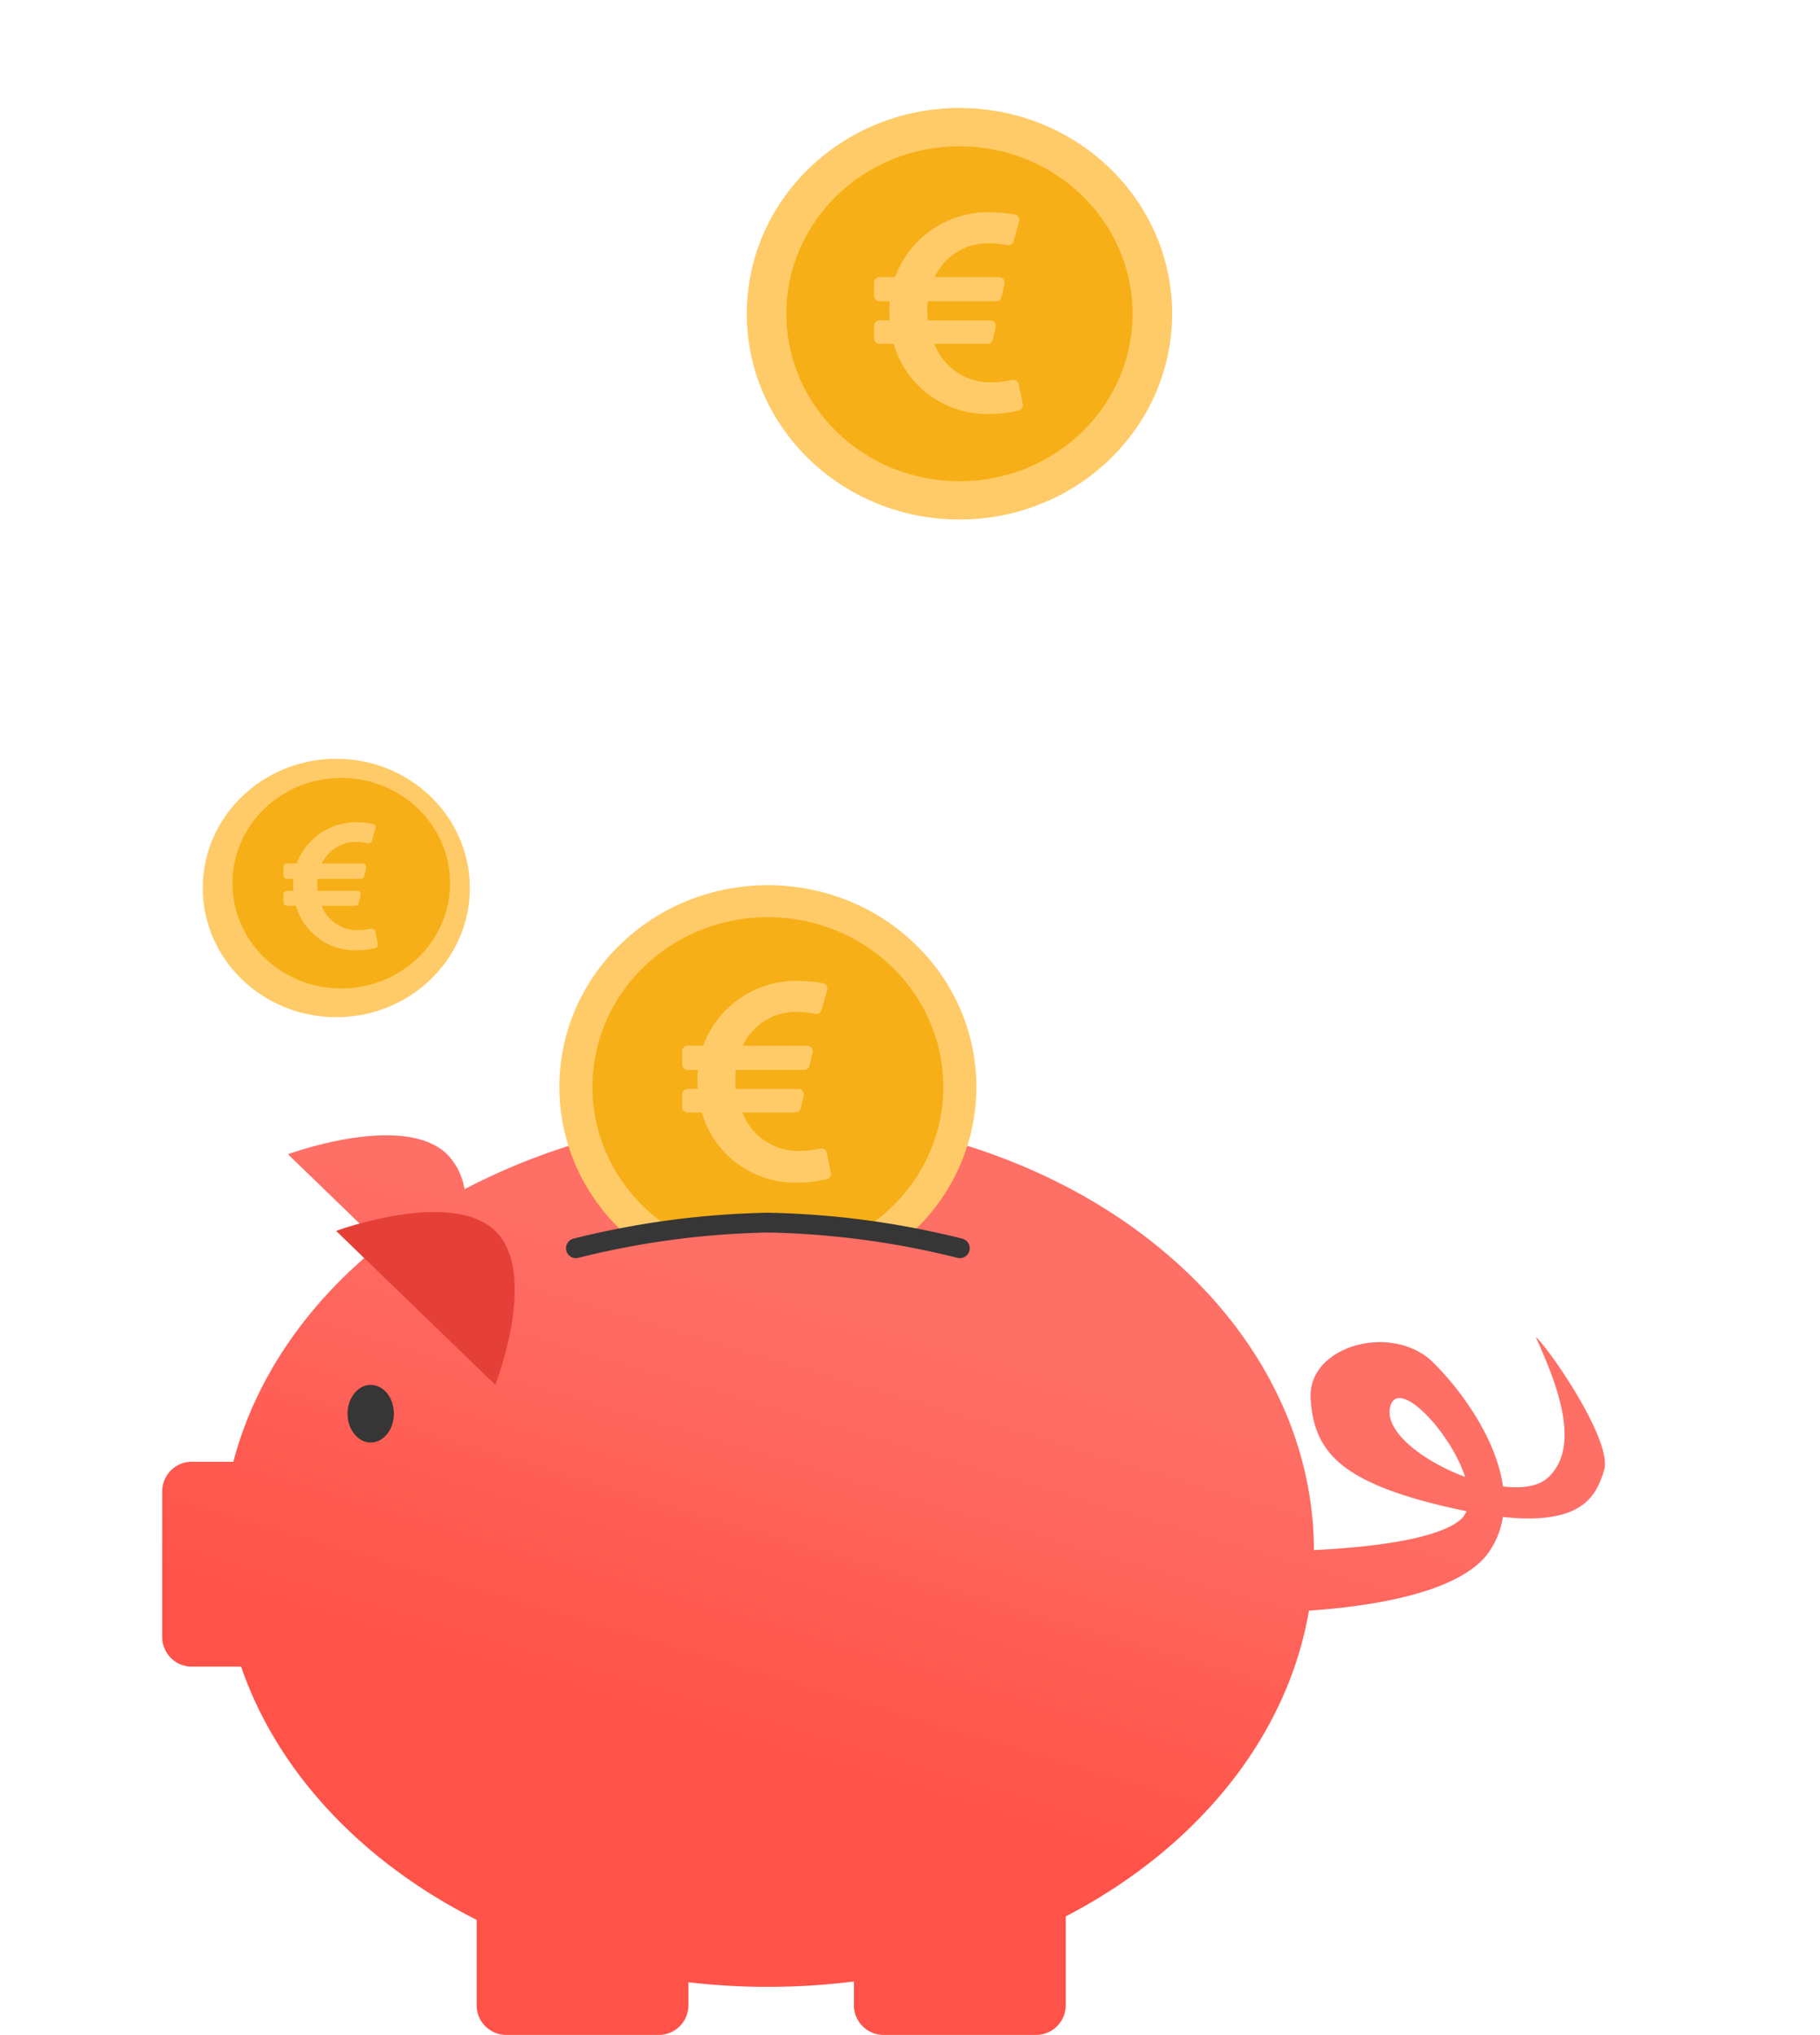 <svg xmlns="http://www.w3.org/2000/svg" width="184" height="205.631" viewBox="0 0 184 205.631">
    <defs>
        <linearGradient id="w2p8wbnf6a" x1="1.023" y1="-.044" x2="-.351" y2="1.279" gradientUnits="objectBoundingBox">
            <stop offset="0" stop-color="#682f70"/>
            <stop offset="1" stop-color="#132d90"/>
        </linearGradient>
        <linearGradient id="7lyk04lduc" x1=".275" y1=".623" x2=".468" y2=".209" gradientUnits="objectBoundingBox">
            <stop offset="0" stop-color="#ff5349"/>
            <stop offset="1" stop-color="#fe6f66"/>
        </linearGradient>
        <clipPath id="f7rq0mefhb">
            <path data-name="Rectangle 11908" style="fill:url(#w2p8wbnf6a)" d="M0 0h184v205.631H0z"/>
        </clipPath>
    </defs>
    <g data-name="Groupe de masques 25306" style="clip-path:url(#f7rq0mefhb)">
        <g data-name="Groupe 17803" transform="translate(75.5 10.914)">
            <ellipse data-name="Ellipse 1181" cx="21.5" cy="20.792" rx="21.5" ry="20.792" style="fill:#ffcb68"/>
            <ellipse data-name="Ellipse 1182" cx="17.5" cy="16.924" rx="17.5" ry="16.924" transform="translate(4 3.868)" style="fill:#f6af17"/>
            <path data-name="Icon awesome-euro-sign" d="M14.62 19.622a.564.564 0 0 0-.679-.426 10.205 10.205 0 0 1-2.137.246 6.05 6.05 0 0 1-5.715-3.888h5.349a.561.561 0 0 0 .551-.426l.3-1.291a.551.551 0 0 0-.551-.666H5.422a9.5 9.5 0 0 1 .006-1.922h6.9a.561.561 0 0 0 .552-.429l.306-1.354a.551.551 0 0 0-.552-.663H6.126a5.923 5.923 0 0 1 5.534-3.415 9.517 9.517 0 0 1 1.781.189.566.566 0 0 0 .659-.392l.564-2.019a.546.546 0 0 0-.439-.679 14.153 14.153 0 0 0-2.479-.237A10.039 10.039 0 0 0 2.121 8.8H.565A.556.556 0 0 0 0 9.349V10.7a.556.556 0 0 0 .565.546H1.58a13.065 13.065 0 0 0-.009 1.922H.565a.556.556 0 0 0-.565.549v1.291a.556.556 0 0 0 .565.546h1.417a9.812 9.812 0 0 0 9.765 7.082 12.112 12.112 0 0 0 2.875-.354.546.546 0 0 0 .414-.635l-.415-2.025z" transform="translate(12.871 8.283)" style="fill:#ffcb68"/>
        </g>
        <g data-name="Groupe 22595" transform="translate(20.5 76.676)">
            <ellipse data-name="Ellipse 1181" cx="13.5" cy="13.056" rx="13.5" ry="13.056" style="fill:#ffcb68"/>
            <ellipse data-name="Ellipse 1182" cx="11" cy="10.638" rx="11" ry="10.638" transform="translate(3 1.934)" style="fill:#f6af17"/>
            <path data-name="Icon awesome-euro-sign" d="M9.27 13.265a.358.358 0 0 0-.43-.27 6.471 6.471 0 0 1-1.355.156 3.836 3.836 0 0 1-3.624-2.465h3.392a.356.356 0 0 0 .349-.27l.19-.818a.349.349 0 0 0-.349-.422H3.438a6.025 6.025 0 0 1 0-1.219h4.377a.356.356 0 0 0 .35-.272l.194-.859a.349.349 0 0 0-.35-.42H3.884A3.756 3.756 0 0 1 7.393 4.24a6.035 6.035 0 0 1 1.129.12.359.359 0 0 0 .418-.249l.36-1.28a.346.346 0 0 0-.28-.431 8.974 8.974 0 0 0-1.572-.15A6.365 6.365 0 0 0 1.345 6.4H.358A.352.352 0 0 0 0 6.751v.859a.352.352 0 0 0 .358.346H1a8.284 8.284 0 0 0 0 1.219H.358A.352.352 0 0 0 0 9.521v.818a.352.352 0 0 0 .358.346h.9a6.222 6.222 0 0 0 6.191 4.491 7.68 7.68 0 0 0 1.823-.225.346.346 0 0 0 .262-.4l-.264-1.286z" transform="translate(8.161 4.172)" style="fill:#ffcb68"/>
        </g>
        <g data-name="Groupe 17809" transform="translate(16.398 89.445)">
            <path data-name="Union 228" d="M72.932 92.87a3 3 0 0 1-3-3v-2.4a69.954 69.954 0 0 1-16.731.081v2.319a3 3 0 0 1-3 3H34.788a3 3 0 0 1-3-3v-8.629c-11.5-5.791-20.13-14.871-23.809-25.584H3a3 3 0 0 1-3-3V37.948a3 3 0 0 1 3-3h4.194c2.228-8.483 7.521-16.071 14.913-21.989l-9.392-9.083s11.646-4.3 16.088 0a6.523 6.523 0 0 1 1.761 3.532A65.289 65.289 0 0 1 61.232 0c30.438 0 55.122 19.634 55.209 43.88 4.967-.245 12.186-.955 14.724-3a2.368 2.368 0 0 0 .7-.933 49.18 49.18 0 0 1-.7-.146c-12.047-2.588-14.722-5.825-15.059-11.219s8.284-7.711 12.383-3.667c2.788 2.752 6.391 7.677 7.064 12.532 1.891.234 3.553.009 4.534-.882 3.682-3.344.447-10.463-1.227-14.239 1.45 1.3 7.809 10.571 6.916 13.483-.771 2.515-2.123 5.592-10.23 4.72a8.529 8.529 0 0 1-1.37 3.478c-2.916 4.315-12.483 5.6-18.242 5.987-2.207 12.935-11.466 24.084-24.588 30.9v8.976a3 3 0 0 1-3 3zm51.206-63.423c-.564 2.482 3.371 5.474 7.583 7.03-1.193-3.67-4.834-7.96-6.634-7.96-.461.001-.801.283-.948.93z" transform="translate(0 23.316)" style="fill:url(#7lyk04lduc)"/>
            <ellipse data-name="Ellipse 1180" cx="2.342" cy="2.912" rx="2.342" ry="2.912" transform="translate(18.738 50.498)" style="fill:#363636"/>
            <path data-name="Tracé 20583" d="M0 0s11.273 5.2 11.377 11.377-11 11-11 11z" transform="rotate(-45 50.964 -3.753)" style="fill:#e54037"/>
            <g data-name="Groupe 17807">
                <path data-name="Soustraction 7" d="M35.346 35.4a64.788 64.788 0 0 0-14.265-1.419A64.809 64.809 0 0 0 6.816 35.4a20.352 20.352 0 0 1-4.979-6.675 19.829 19.829 0 0 1-.18-16.27 20.3 20.3 0 0 1 4.518-6.48 21.068 21.068 0 0 1 6.7-4.369 21.811 21.811 0 0 1 16.411 0 21.06 21.06 0 0 1 6.7 4.369 20.3 20.3 0 0 1 4.517 6.48 19.836 19.836 0 0 1-.18 16.27 20.349 20.349 0 0 1-4.976 6.675z" style="fill:#ffcb68" transform="translate(40.153)"/>
                <path data-name="Soustraction 8" d="M7.439 31.117a17.49 17.49 0 0 1-5.408-5.99 16.683 16.683 0 0 1-.637-14.652 17.073 17.073 0 0 1 3.8-5.451 17.72 17.72 0 0 1 5.637-3.675 18.351 18.351 0 0 1 13.806 0 17.72 17.72 0 0 1 5.637 3.675 17.073 17.073 0 0 1 3.8 5.451 16.663 16.663 0 0 1-.637 14.652 17.489 17.489 0 0 1-5.408 5.99 72.6 72.6 0 0 0-10.295-.7 72.576 72.576 0 0 0-10.294.7z" transform="translate(43.499 3.236)" style="fill:#f6af17"/>
                <path data-name="Icon awesome-euro-sign" d="M14.62 19.622a.564.564 0 0 0-.679-.426 10.205 10.205 0 0 1-2.137.246 6.05 6.05 0 0 1-5.715-3.888h5.349a.561.561 0 0 0 .551-.426l.3-1.291a.551.551 0 0 0-.551-.666H5.422a9.5 9.5 0 0 1 .006-1.922h6.9a.561.561 0 0 0 .552-.429l.306-1.354a.551.551 0 0 0-.552-.663H6.126a5.923 5.923 0 0 1 5.534-3.415 9.517 9.517 0 0 1 1.781.189.566.566 0 0 0 .659-.392l.564-2.019a.546.546 0 0 0-.439-.679 14.153 14.153 0 0 0-2.479-.237A10.039 10.039 0 0 0 2.121 8.8H.565A.556.556 0 0 0 0 9.349V10.7a.556.556 0 0 0 .565.546H1.58a13.065 13.065 0 0 0-.009 1.922H.565a.556.556 0 0 0-.565.549v1.291a.556.556 0 0 0 .565.546h1.417a9.812 9.812 0 0 0 9.765 7.082 12.112 12.112 0 0 0 2.875-.354.546.546 0 0 0 .414-.635l-.415-2.025z" transform="translate(52.567 7.421)" style="fill:#ffcb68"/>
            </g>
            <path data-name="Tracé 20581" d="M-20562.666-6960.745a86.391 86.391 0 0 1 19.408-2.589 86.363 86.363 0 0 1 19.406 2.589" transform="translate(20604.49 6997.436)" style="fill:none;stroke:#363636;stroke-linecap:round;stroke-width:2px"/>
        </g>
    </g>
</svg>
